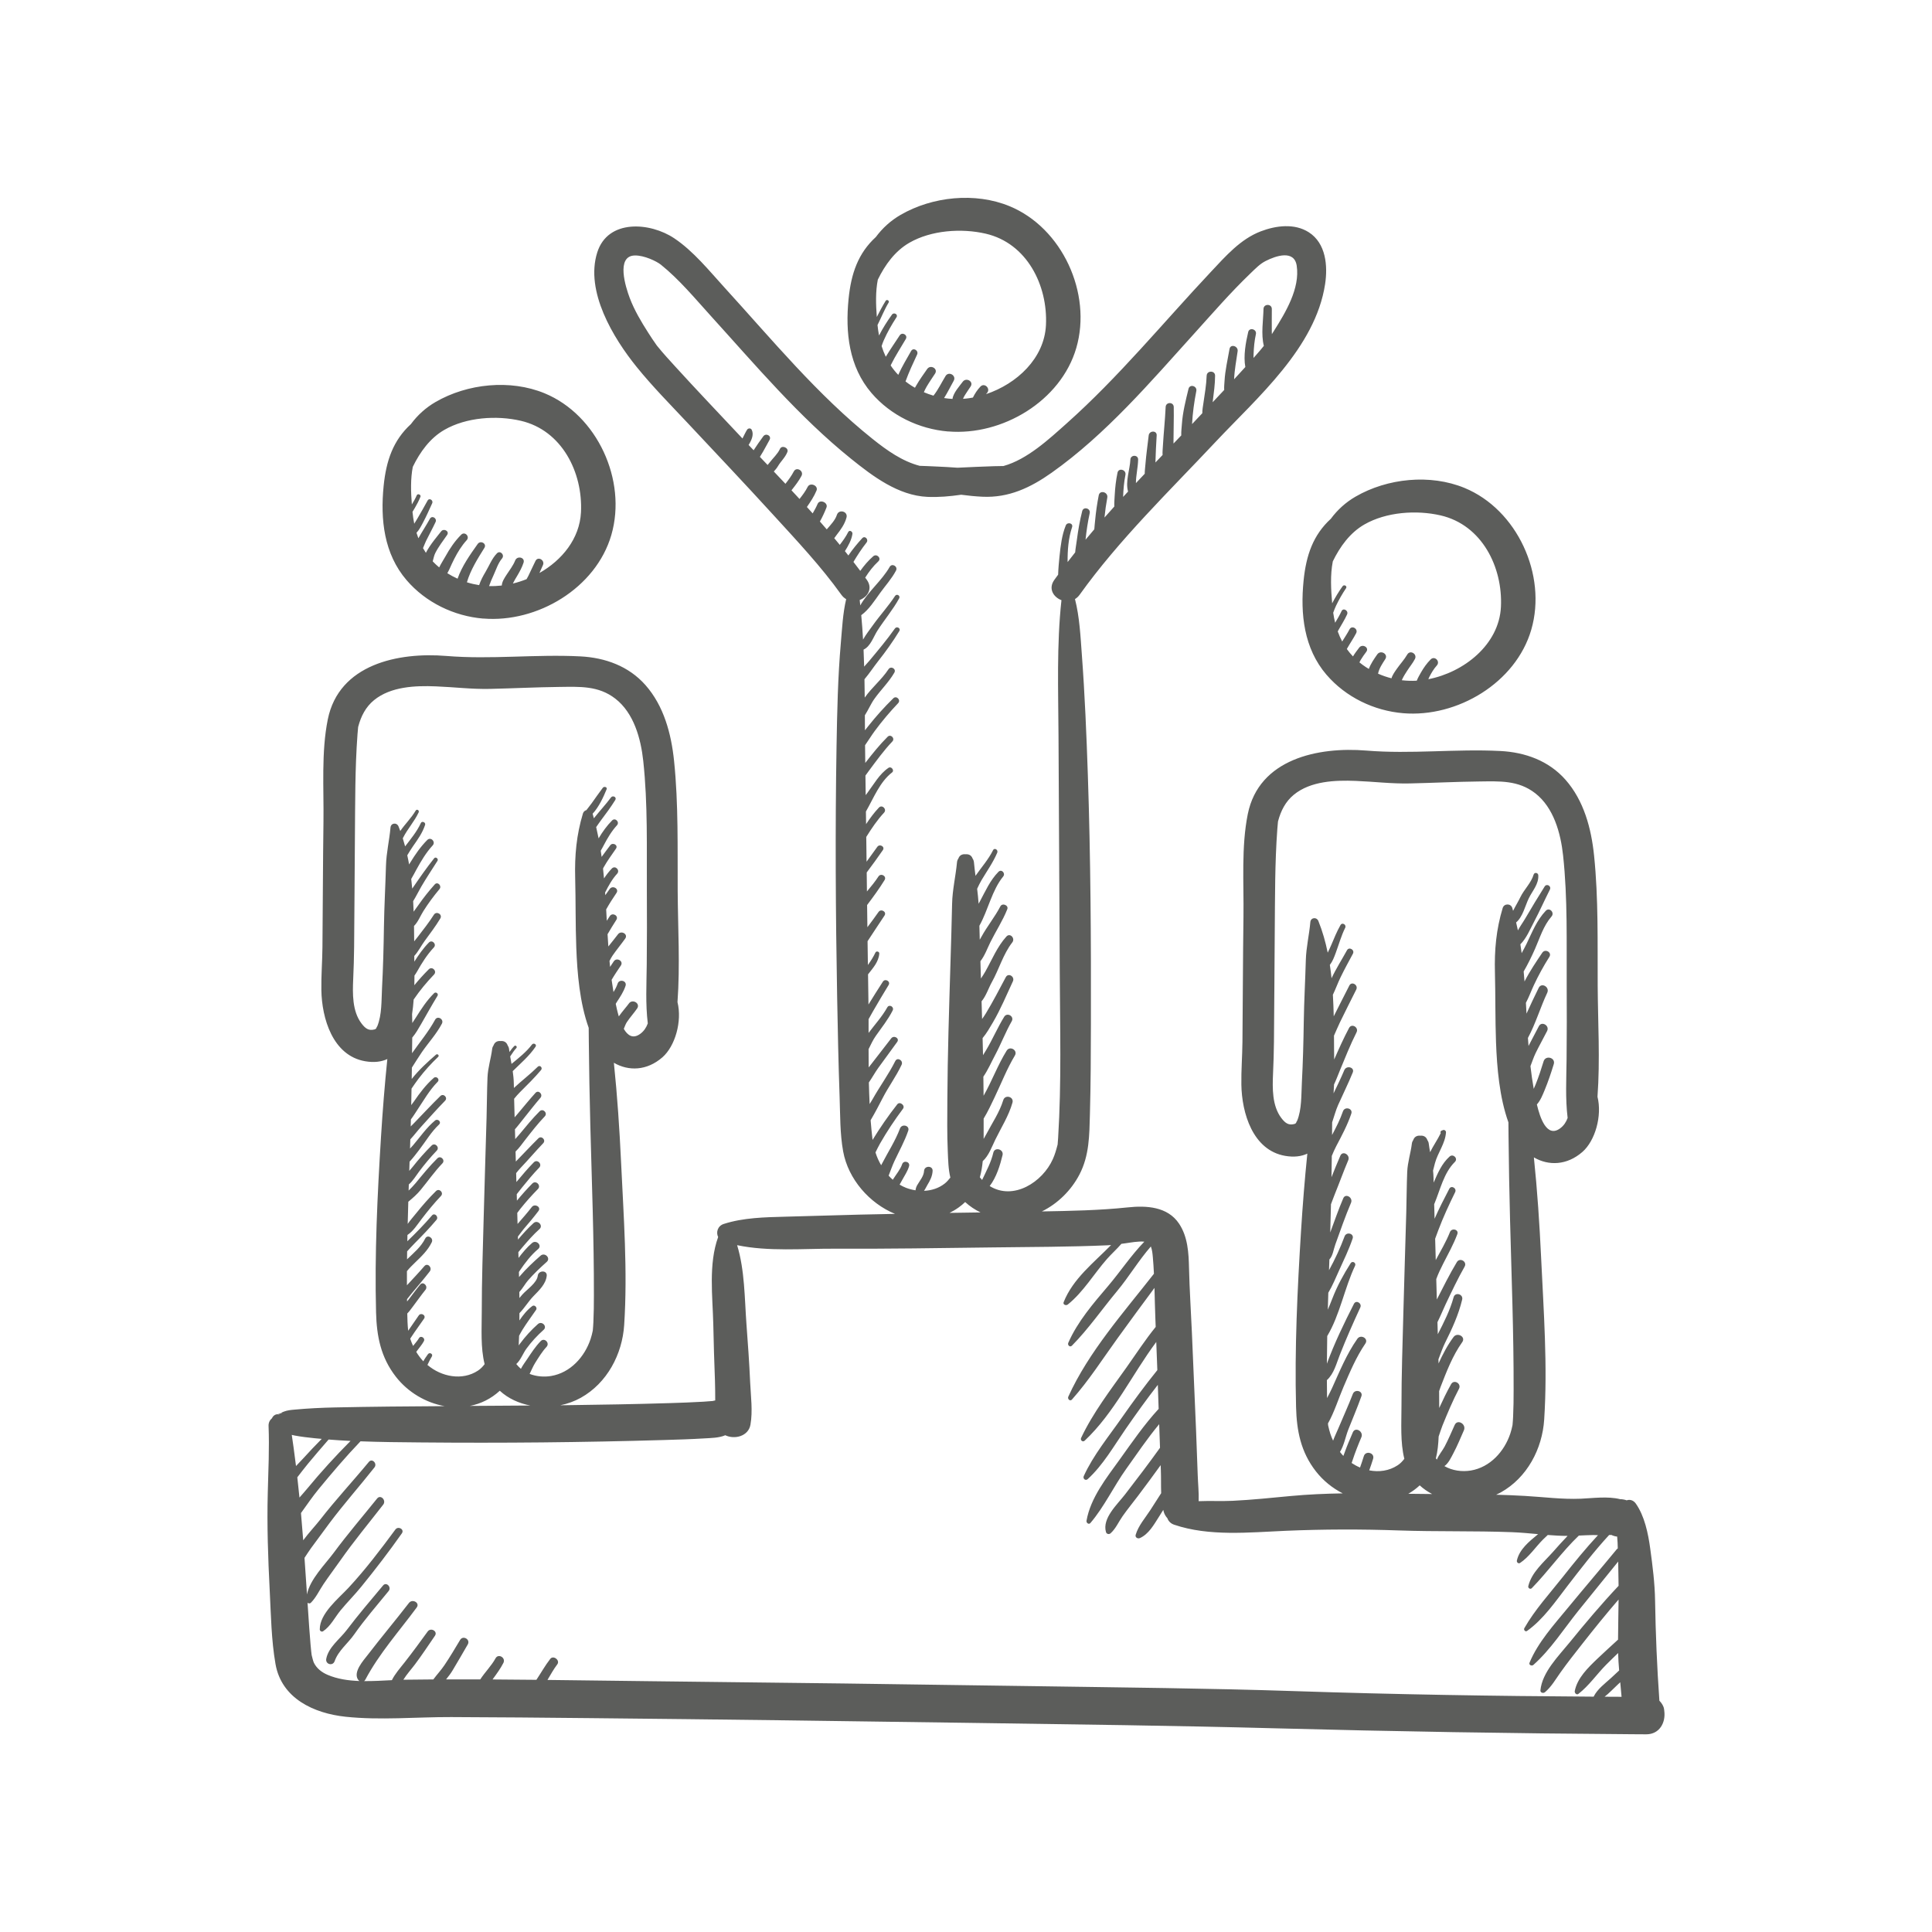 <?xml version="1.0" encoding="UTF-8"?> <svg xmlns="http://www.w3.org/2000/svg" id="Layer_1" viewBox="0 0 680.31 680.31"><defs><style> .cls-1 { fill: #5c5d5b; } </style></defs><path class="cls-1" d="M139.22,538.59c-5.17,7.02-10.57,14.12-16.51,20.52-3.54,3.81-10.14,9.02-10.11,14.65,0,.55.65.98,1.15.66,2.68-1.77,4.17-4.94,6.2-7.4,2.34-2.84,4.94-5.43,7.26-8.29,4.97-6.11,9.77-12.36,14.3-18.8.99-1.41-1.29-2.69-2.29-1.34ZM134.89,558.28c-4.35,5.2-8.73,10.32-12.82,15.72-2.39,3.15-6.41,6.02-7.19,10.11-.37,1.94,2.3,2.69,2.96.82,1.32-3.73,4.65-6.22,6.87-9.39,3.73-5.34,8.04-10.25,12.14-15.3,1.11-1.37-.81-3.34-1.96-1.96ZM467.11,237.61c6.76,7.87,16.7,12.67,26.98,13.53,19.03,1.6,39.68-10.69,45.12-29.43,5.59-19.25-5-42.28-23.52-49.9-12.06-4.97-27.15-3.44-38.39,3.08-3.39,1.96-6.35,4.63-8.67,7.78-6.23,5.7-8.7,12.82-9.6,21.75-1.19,11.81.1,23.91,8.08,33.2ZM469.3,197.71c2.56-5.26,6.09-10.13,11.14-13.03,7.67-4.41,18.32-5.16,26.85-3.19,14.53,3.35,21.91,18.2,21.23,32.2-.65,13.36-13.12,23.08-25.56,25.48.1-.23.18-.46.29-.69.74-1.47,1.59-2.92,2.69-4.14,1.31-1.45-.75-3.54-2.15-2.15-1.36,1.35-2.48,2.95-3.43,4.61-.5.87-1.07,1.86-1.48,2.89-1.77.1-3.53.05-5.26-.16.07-.17.13-.34.22-.51.47-.98,1.07-1.9,1.65-2.81.88-1.38,1.98-2.69,2.74-4.15.92-1.78-1.69-3.33-2.7-1.58-1.03,1.79-2.51,3.36-3.69,5.06-.57.83-1.52,2.09-1.86,3.31-1.61-.41-3.2-.95-4.73-1.63.37-1.86,1.51-3.53,2.54-5.12,1.16-1.79-1.64-3.37-2.83-1.66-1.05,1.51-2.29,3.26-2.95,5.11-.33-.2-.66-.39-.98-.6-.84-.54-1.61-1.12-2.34-1.71.13-.29.28-.57.44-.85.6-1.01,1.29-1.95,1.99-2.89,1.11-1.51-1.39-2.91-2.5-1.46-.75.98-1.55,2.01-2.2,3.11-.79-.83-1.51-1.7-2.16-2.61.03-.06.06-.13.1-.19,1.02-1.82,2.22-3.53,3.18-5.39.79-1.54-1.52-2.9-2.33-1.36-.78,1.48-1.71,2.87-2.59,4.29-.6-1.13-1.12-2.31-1.56-3.53.08-.17.15-.34.25-.5,1.02-1.83,2.18-3.59,3.04-5.51.59-1.32-1.35-2.47-1.96-1.14-.65,1.42-1.46,2.74-2.25,4.07-.28-1.14-.51-2.32-.68-3.52.31-.84.62-1.68.99-2.45,1.03-2.14,2.2-4.21,3.53-6.18.51-.76-.69-1.43-1.21-.71-1.38,1.92-2.59,3.94-3.68,6.03-.41-4.81-.71-9.96.22-14.72ZM586.03,602.35c-.03-.19-.06-.39-.08-.58-.14-.98-.79-2.05-1.64-2.91,0-.03,0-.06,0-.09-.83-11.76-1.32-23.36-1.51-35.17-.1-6.15-.88-12.21-1.71-18.3-.71-5.23-1.97-11.46-5.09-15.87-.8-1.12-2.04-1.54-3.19-1.12-.75-.26-1.54-.4-2.33-.41-4.32-1.09-9.75-.33-13.81-.16-6.62.27-13.06-.6-19.66-.98-3.39-.2-6.78-.33-10.17-.42.56-.26,1.11-.53,1.65-.83,9.24-5.17,14.59-15.3,15.26-25.63,1.24-18.97-.2-38.28-1.09-57.23-.55-11.72-1.33-23.43-2.54-35.1,5.16,3.01,11.62,2.85,17.09-1.92,4.5-3.94,6.99-12.7,5.31-19.43.95-12.93.14-26.35.07-39.09-.08-15.2.29-30.69-1.27-45.83-.99-9.58-3.58-19.37-10.1-26.75-5.91-6.67-14.19-9.64-22.92-10.08-15.76-.8-31.44,1.15-47.19-.15-16.87-1.39-37.8,2.88-41.73,22.36-2.33,11.54-1.36,24.33-1.52,36.03-.2,14.73-.22,29.46-.36,44.18-.05,5.01-.46,10.06-.38,15.05.15,9.96,3.98,23.1,15.39,25.09,3.15.55,5.72.21,7.84-.78-.93,9.07-1.65,18.15-2.22,27.26-1.28,20.58-2.29,41.37-1.75,61.99.22,8.32,1.65,15.78,6.97,22.61,2.56,3.28,5.84,5.93,9.47,7.77-6.1.1-12.2.36-18.3.93-6.82.64-13.63,1.36-20.47,1.69-3.91.19-7.97-.04-11.97.13.11-3.06-.23-6.2-.33-9.18-.17-5.22-.37-10.44-.58-15.66-.48-11.51-.99-23.01-1.47-34.52-.32-7.54-.84-15.09-1.01-22.63-.12-5.38-.42-11.12-3.51-15.73-4.03-6.03-11.48-6.43-18.08-5.73-9.94,1.05-20.1,1.24-30.23,1.42,5.6-2.76,10.3-7.38,13.22-12.97,3.52-6.72,3.5-13.9,3.7-21.26.29-10.61.33-21.22.35-31.84.07-29.2-.09-58.45-1.08-87.64-.48-14.17-1.06-28.31-2.12-42.45-.47-6.33-.79-13.18-2.41-19.47.61-.36,1.18-.87,1.66-1.55,13.9-19.41,31.6-36.49,47.9-53.85,14.69-15.64,35.08-33.08,38.51-55.48.99-6.46.31-14.41-5.74-18.28-5.04-3.23-11.59-2.36-16.9-.33-7.18,2.74-12.41,8.78-17.56,14.26-16.82,17.9-32.44,37.02-50.82,53.39-6.12,5.45-13.83,12.67-22.24,14.99-1.16,0-2.28.04-3.32.06-4.29.11-8.58.36-12.86.54-2.65-.17-5.29-.37-7.89-.45-1.65-.05-3.52-.19-5.43-.22-6.12-1.61-11.4-5.33-16.56-9.45-19.41-15.49-35.45-35.01-52.12-53.28-5.44-5.96-10.94-12.83-17.71-17.37-8.51-5.71-23.42-6.88-27.15,4.98-4.31,13.69,5.64,30.13,13.93,40.36,5.55,6.86,11.82,13.19,17.85,19.62,10.1,10.77,20.25,21.5,30.21,32.41,8.26,9.05,16.81,18.12,23.95,28.1.5.7,1.08,1.21,1.72,1.58-1.19,5.02-1.43,10.36-1.88,15.44-1.05,12.06-1.3,24.21-1.51,36.31-.5,29.43-.32,58.87.21,88.3.21,11.72.46,23.45.87,35.17.23,6.34.1,12.98,1.25,19.25,1.78,9.76,9.25,18.29,18.26,21.99-4.13.08-8.25.16-12.38.26-8.75.22-17.49.5-26.24.73-7.19.19-14.84.34-21.7,2.56-2.13.69-2.78,2.94-1.96,4.6-3.45,9.52-1.94,20.93-1.71,30.75.15,6.65.32,13.29.59,19.93.09,2.23.07,4.54.09,6.84-.29.05-.58.12-.88.22-1.11.08-2.21.18-3.32.25-3.91.24-7.82.36-11.74.49-12.19.38-24.39.58-36.59.74-.67,0-1.34.01-2,.02,2.55-.52,5-1.41,7.21-2.64,9.24-5.17,14.59-15.3,15.26-25.63,1.24-18.97-.2-38.28-1.09-57.23-.55-11.72-1.33-23.43-2.54-35.1,5.16,3.01,11.62,2.85,17.09-1.92,4.5-3.94,6.99-12.7,5.31-19.43.95-12.93.14-26.35.07-39.09-.08-15.2.29-30.69-1.27-45.83-.99-9.58-3.58-19.37-10.1-26.75-5.91-6.67-14.19-9.64-22.92-10.08-15.76-.8-31.44,1.15-47.19-.15-16.87-1.39-37.8,2.88-41.73,22.36-2.33,11.54-1.36,24.33-1.52,36.03-.2,14.73-.22,29.46-.36,44.18-.05,5.01-.46,10.06-.38,15.05.15,9.96,3.98,23.1,15.39,25.09,3.15.55,5.72.21,7.84-.77-.93,9.07-1.65,18.15-2.22,27.26-1.28,20.58-2.29,41.37-1.75,61.99.22,8.32,1.65,15.78,6.97,22.61,4.28,5.5,10.59,9.2,17.18,10.36-12.9.08-25.79.18-38.69.46-4.73.1-9.47.33-14.18.77-1.33.12-2.47.22-3.75.7-2.24.85.37-.05-.86.49-.62.27-1,.33-1.2.34.17.04.45.13.87.41-1.18-.77-2.51-.04-2.99,1.09-.75.63-1.25,1.55-1.2,2.73.31,7.8-.08,15.7-.28,23.5-.31,11.47.1,23.1.69,34.56.44,8.52.56,17.33,2.03,25.75,2.12,12.16,13.53,17.38,24.65,18.57,12.14,1.3,24.96.08,37.21.12,16.3.05,32.6.21,48.89.37,45.27.45,90.55,1.03,135.82,1.7,35.08.52,70.17.94,105.24,1.88,41.99,1.12,83.99,1.81,126,2.09,1.63.01,3.26.03,4.88.03,4.69,0,6.92-4.17,6.33-8.31ZM471.83,511.29c1.44-2.32,1.98-5.43,2.94-7.88,1.54-3.91,3.2-7.77,4.61-11.73.68-1.91-2.31-2.68-3.01-.83-1.57,4.1-3.42,8.08-5.11,12.13-.57,1.38-1.31,2.83-1.84,4.32-.38-.8-.71-1.62-.98-2.46-.3-.9-.51-1.83-.73-2.75-.01-.05-.02-.08-.03-.11-.03-.25-.04-.49-.07-.74,2.24-3.97,3.75-8.86,5.48-12.88,2.26-5.27,4.46-10.52,7.7-15.27,1.2-1.76-1.63-3.37-2.83-1.66-3.79,5.39-6.23,11.45-8.94,17.42-.49,1.07-1.1,2.24-1.73,3.45-.03-2.1-.06-4.2-.06-6.31,2.53-2.33,3.31-5.76,4.58-8.97,2.19-5.57,4.67-11.19,7.18-16.61.69-1.48-1.46-2.8-2.23-1.3-3.44,6.76-6.88,13.85-9.53,21.08.02-3.24.06-6.49.12-9.73,4.46-7.44,6.09-16.94,9.8-24.74.49-1.03-.92-1.9-1.55-.91-2.51,3.95-4.72,7.98-6.41,12.35-.51,1.33-1.07,2.67-1.63,4.01.05-1.99.11-3.97.17-5.96,1.48-2.45,2.67-5.39,3.79-7.84,1.69-3.71,3.45-7.36,4.77-11.23.61-1.8-2.18-2.53-2.83-.78-1.49,4.03-3.38,8.11-5.48,11.91.04-1.26.08-2.51.13-3.77,1.24-1.34,1.41-3.38,2.1-5.31,1.77-4.89,3.48-9.87,5.52-14.65.79-1.85-1.93-3.47-2.73-1.6-1.68,3.9-3.05,7.9-4.53,11.88-.02.05-.04.1-.06.14.1-3.31.19-6.61.26-9.92.49-1.23.91-2.49,1.39-3.65,1.6-3.93,3.03-7.93,4.69-11.84.79-1.87-1.93-3.51-2.77-1.62-1.11,2.51-2.11,5.06-3.13,7.6.04-2.5.08-5,.11-7.5.48-1.17.98-2.33,1.56-3.44,1.98-3.74,3.95-7.43,5.31-11.45.63-1.86-2.3-2.65-2.94-.81-1.01,2.92-2.4,5.64-3.84,8.34.02-1.48.03-2.96.03-4.45.71-2.09,1.28-4.27,2.1-6.11,1.71-3.83,3.58-7.58,5.16-11.46.75-1.85-2.22-2.62-2.98-.82-1.16,2.77-2.49,5.47-3.78,8.18.07-1.06.13-2.11.17-3.15.75-1.58,1.36-3.24,2.02-4.84,1.87-4.55,3.69-9.11,5.9-13.51.88-1.74-1.7-3.28-2.63-1.54-1.93,3.62-3.59,7.35-5.24,11.11-.02-1.2-.04-2.31-.04-3.28-.01-1.69-.02-3.4-.03-5.12.7-1.55,1.35-3.13,2.08-4.65,1.87-3.88,3.84-7.72,5.76-11.58.8-1.61-1.61-3.04-2.43-1.42-1.83,3.62-3.7,7.22-5.5,10.85-.06-2.53-.15-5.06-.3-7.6.97-2,1.73-4.14,2.69-6.12,1.37-2.82,2.87-5.57,4.36-8.32.74-1.37-1.34-2.59-2.09-1.22-1.66,3.04-3.81,6.39-5.43,9.85-.16-1.57-.36-3.13-.6-4.69.94-1.22,1.51-2.7,2.06-4.2,1.1-2.97,1.93-6.02,3.34-8.87.54-1.09-1.04-2.05-1.65-.97-1.27,2.24-2.24,4.6-3.23,6.97-.38.91-.83,1.83-1.27,2.75-.78-3.82-1.84-7.55-3.28-11.13-.61-1.51-2.69-1.3-2.84.38-.4,4.55-1.46,8.81-1.59,13.41-.2,7.2-.61,14.39-.72,21.59-.11,7.16-.29,14.33-.67,21.48-.23,4.39-.02,9.46-1.67,13.48,0,0-.02.01-.03.03-.37.4-.1.87-1.01,1.11-2.02.53-3.21-.4-4.52-2.12-3.29-4.33-3.15-10.55-2.92-15.69.17-3.73.28-7.45.32-11.19.14-12.93.16-25.86.28-38.79.11-12.03.02-24.14.91-36.14.06-.8.12-1.6.21-2.39,0-.08.02-.15.02-.2.01-.05.03-.1.04-.16.96-3.62,2.62-6.91,5.57-9.31,5.91-4.8,14.51-5.13,21.76-4.84,6.42.25,12.63,1.04,19.08.89,8.13-.18,16.25-.6,24.38-.69,7.23-.08,13.77-.48,19.72,4.12,6.54,5.06,8.99,14.07,9.84,21.92,1.64,15.12,1.19,30.65,1.27,45.83.05,8.63.05,17.25-.04,25.88-.07,6.96-.47,13.83.37,20.73-.52,1.43-1.32,2.69-2.63,3.66-4.73,3.5-7.11-3.8-8.2-8.41,1.28-1.42,2.01-3.3,2.75-5.08,1.23-2.98,2.26-6.04,3.2-9.12.7-2.29-2.88-3.27-3.58-.99-.84,2.75-1.74,5.49-2.82,8.17-.2.5-.43,1.01-.66,1.52-.47-2.65-.84-5.31-1.15-7.99.6-1.53,1.11-3.12,1.8-4.55,1.28-2.64,2.73-5.2,4.06-7.81.98-1.92-1.92-3.62-2.9-1.7-1.18,2.33-2.46,4.61-3.64,6.95-.07-.94-.15-1.88-.21-2.82,2.71-5.01,4.44-10.93,6.8-15.9.95-2-1.99-3.77-3-1.75-1.5,3-2.9,6.05-4.3,9.09-.07-1.27-.14-2.53-.21-3.8,1.06-1.99,1.84-4.17,2.79-6.2,1.61-3.45,3.43-6.77,5.47-9.99,1-1.58-1.47-2.99-2.5-1.46-1.96,2.92-4.38,6.45-6.25,10.13-.09-1.18-.19-2.35-.3-3.52,1.48-2.55,2.82-5.3,3.98-7.92,1.75-3.96,2.94-8.11,5.83-11.45,1.19-1.37-.74-3.36-2.02-2.02-3.19,3.37-4.79,7.52-6.77,11.64-.53,1.1-1.14,2.19-1.73,3.3-.14-1.04-.29-2.08-.45-3.12,2.12-2.07,3.48-5.41,4.84-7.97,1.96-3.72,3.66-7.55,5.55-11.3.62-1.23-1.11-2.26-1.85-1.08-2.34,3.72-4.61,7.46-6.82,11.25-.76,1.31-1.8,2.72-2.59,4.2-.19-.94-.41-1.87-.63-2.8,2.34-1.93,3.2-5.89,4.43-8.44,1.3-2.71,3.56-5,3.38-8.17-.05-.93-1.37-1.16-1.65-.22-.85,2.91-3.36,5.22-4.67,7.94-.72,1.5-1.73,3.14-2.56,4.81-.1-.33-.17-.67-.27-1-.5-1.67-2.89-1.67-3.39,0-2.28,7.56-2.94,14.78-2.73,22.7.21,8.17.08,16.37.38,24.54.34,8.96,1.19,19.38,4.37,28.24,0,1.59.02,3.18.04,4.75.1,9.84.27,19.66.53,29.49.52,19.99,1.31,39.99,1.26,59.99,0,3.13-.03,6.26-.18,9.39-.05,1-.11,2-.21,2.99-.21,1-.45,1.99-.77,2.95-2.09,6.31-7.12,11.89-13.89,13.03-3.12.52-6.56.05-9.32-1.55,0,0,0,0,0,0,1.47-1.02,2.37-3.06,3.16-4.53,1.39-2.62,2.51-5.36,3.7-8.07.95-2.18-2.25-4.1-3.24-1.89-1.15,2.56-2.25,5.16-3.56,7.64-.75,1.42-2.1,2.95-2.7,4.56-.12-.15-.25-.29-.37-.44.63-2.46.87-5.04.98-7.69.48-1.35.88-2.73,1.35-3.88,1.79-4.4,3.6-8.73,5.81-12.94.95-1.82-1.75-3.42-2.77-1.62-1.55,2.74-2.89,5.56-4.19,8.39,0-1.98,0-3.96-.03-5.94.16-.51.32-1,.5-1.45,2.12-5.45,4.23-11.01,7.64-15.8,1.34-1.88-1.73-3.6-3.07-1.79-2.14,2.88-3.78,6.04-5.27,9.29-.01-.49-.02-.98-.04-1.46.79-2.06,1.5-4.12,2.32-5.77,2.46-4.93,4.74-9.86,6.03-15.24.47-1.95-2.48-2.78-3.01-.83-1.28,4.64-3.41,8.81-5.57,13.02-.04-1.42-.08-2.84-.12-4.25,1.06-2.1,1.95-4.34,2.85-6.24,2.14-4.49,4.25-8.98,6.71-13.31,1.01-1.77-1.68-3.34-2.73-1.6-2.57,4.28-4.78,8.74-7.05,13.17-.07-2.4-.13-4.79-.2-7.19.68-1.87,1.54-3.66,2.44-5.43,1.75-3.43,3.63-6.78,4.98-10.4.61-1.64-1.97-2.31-2.6-.72-1.36,3.44-3.27,6.61-5,9.86-.07-2.51-.14-5.02-.21-7.53.37-.99.73-1.97,1.09-2.94,1.74-4.62,3.77-9,5.95-13.44.67-1.37-1.35-2.57-2.06-1.2-1.81,3.49-3.61,6.96-5.18,10.55-.05-1.7-.1-3.4-.14-5.1,2.17-5.18,3.35-11.01,7.29-14.91,1.22-1.21-.62-3.02-1.88-1.88-2.76,2.5-4.15,5.83-5.6,9.17-.01-.56-.03-1.12-.04-1.68-.02-.87-.08-1.71-.17-2.55.23-.88.44-1.76.67-2.61,1.02-3.78,3.64-6.91,3.89-10.89.03-.5-.55-.96-1.03-.78-.2.08-.4.16-.6.24-.31.13-.38.58-.23.86-1.11,2.3-2.62,4.42-3.74,6.7-.17-.99-.34-2-.47-3.02-.06-.48-.24-.9-.5-1.28-.42-1.2-1.43-1.63-2.47-1.51-1.04-.12-2.06.3-2.48,1.5-.26.38-.44.81-.5,1.29-.42,3.39-1.5,6.56-1.64,10.01-.19,4.73-.2,9.48-.33,14.22-.33,11.62-.71,23.24-1.01,34.87-.29,11.18-.69,22.36-.68,33.54,0,5.81-.45,12.55,1.01,18.34-.66.86-1.37,1.64-2.33,2.27-3.04,2.01-6.62,2.47-10.03,1.8.48-1.35.96-2.7,1.37-4.08.63-2.1-2.66-3-3.28-.9-.4,1.35-.87,2.66-1.33,3.99-1.04-.44-2.03-.98-2.96-1.6.11-.29.2-.57.28-.81.92-2.81,1.99-5.53,3.15-8.25.87-2.03-2.12-3.81-3-1.75-1.02,2.37-2.05,4.75-2.91,7.19-.1.29-.26.69-.43,1.13-.42-.45-.82-.92-1.2-1.41ZM504.31,526.09c-2.8-.02-5.61-.04-8.41-.09,1.41-.8,2.76-1.79,4.02-2.96,1.32,1.21,2.79,2.23,4.38,3.05ZM314.34,415.39c-.51-.44-.98-.92-1.43-1.41.68-1.73,1.29-3.52,2.08-5.2,1.66-3.53,3.55-6.91,4.82-10.61.64-1.85-2.23-2.59-2.9-.8-1.63,4.35-4.21,8.28-6.34,12.4-.09.18-.19.36-.29.55-.41-.72-.8-1.45-1.14-2.21-.34-.76-.61-1.53-.86-2.31.54-1.1,1.07-2.19,1.61-3.14,2.44-4.26,5.14-8.31,8.08-12.24.87-1.16-1.12-2.71-2.02-1.56-3.16,4.02-6.03,8.18-8.7,12.54-.27-2.3-.5-4.62-.68-6.94,1.5-2.54,2.89-5.17,4.22-7.77,2.06-4.03,4.78-7.65,6.69-11.76.69-1.49-1.48-2.8-2.23-1.3-2.33,4.66-5.46,8.91-8.01,13.46-.32.57-.67,1.13-1.02,1.68-.12-2.53-.21-5.06-.27-7.6,1.16-1.69,2.18-3.55,3.3-5.11,2.2-3.07,4.49-6.09,6.68-9.17.93-1.31-1.19-2.48-2.12-1.24-2.29,3.03-4.67,5.98-6.97,9-.3.4-.63.81-.96,1.22-.02-2.15-.03-4.29-.03-6.44.8-1.6,1.55-3.26,2.57-4.7,2.06-2.93,4.29-5.7,5.91-8.91.63-1.25-1.19-2.34-1.89-1.1-1.83,3.28-4.36,6.01-6.59,9,0-1.62,0-3.23,0-4.84.53-.94,1.04-1.88,1.57-2.8,1.79-3.1,3.61-6.17,5.48-9.22.79-1.29-1.21-2.44-2.02-1.18-1.73,2.66-3.41,5.34-5.07,8.04,0-.58-.01-1.15-.02-1.73-.05-2.96-.09-5.93-.13-8.89,1.73-2.24,3.75-4.39,3.96-7.33.05-.7-1.04-1.01-1.35-.36-.73,1.55-1.66,3-2.66,4.39-.04-2.79-.09-5.58-.12-8.37,1.96-3.03,3.99-6.02,5.97-9.04.88-1.33-1.24-2.54-2.12-1.24-1.19,1.74-2.55,3.52-3.91,5.35-.03-2.6-.07-5.21-.1-7.81,2.15-2.86,4.27-5.73,6.15-8.79.85-1.38-1.28-2.6-2.16-1.26-1.15,1.77-2.57,3.51-4.05,5.27-.03-2.23-.06-4.46-.08-6.69,1.95-2.59,3.85-5.21,5.69-7.88.83-1.21-1.12-2.32-1.96-1.14-1.24,1.76-2.5,3.5-3.78,5.23-.03-2.91-.07-5.81-.11-8.72,1.89-3.01,3.85-5.95,6.26-8.54,1.11-1.2-.67-2.98-1.8-1.8-1.71,1.8-3.16,3.78-4.52,5.83-.02-1.48-.04-2.96-.06-4.44,2.79-4.87,4.89-10.42,9.21-13.76.93-.72-.28-2.28-1.25-1.63-3.22,2.16-5.2,5.85-7.49,8.89-.18.24-.36.48-.55.73-.03-2.3-.06-4.59-.09-6.89.41-.57.82-1.14,1.23-1.69,2.64-3.55,5.2-7.1,8.25-10.32,1.04-1.09-.59-2.73-1.66-1.66-2.82,2.81-5.29,5.88-7.72,9.02-.05.07-.11.13-.16.2,0-.31,0-.61-.01-.92-.03-1.77-.05-3.54-.06-5.32,1.18-1.66,2.25-3.44,3.41-5.01,2.54-3.44,5.29-6.69,8.23-9.79,1.07-1.13-.6-2.81-1.71-1.71-3.13,3.07-6.06,6.32-8.78,9.76-.39.49-.79.99-1.19,1.5-.01-1.76-.02-3.53-.03-5.29,1.2-1.86,2.13-4.07,3.36-5.79,2.25-3.17,5.06-5.83,7.02-9.22.77-1.34-1.22-2.48-2.06-1.2-2.4,3.66-5.88,6.42-8.37,9.99-.02-2.16-.05-4.31-.09-6.47,1.74-2.04,3.27-4.4,4.81-6.35,2.69-3.4,5.2-6.91,7.46-10.61.61-1-.9-1.84-1.55-.91-2.8,3.96-5.92,7.68-9.03,11.4-.56.67-1.17,1.34-1.8,2.03-.06-2-.12-4-.21-5.99,2.47-1.16,3.46-4.46,4.86-6.65,2.48-3.88,5.46-7.35,7.68-11.4.52-.95-.86-1.75-1.45-.85-2.36,3.62-5.3,6.8-7.81,10.32-1.04,1.46-2.44,3.24-3.46,5.04-.16-2.87-.37-5.74-.63-8.59,2.69-1.93,4.75-5.21,6.64-7.82,1.87-2.59,4.09-5.03,5.59-7.87.77-1.46-1.4-2.75-2.23-1.3-2.77,4.85-7.59,8.65-10.35,13.55-.07-.63-.13-1.27-.2-1.9,2.79-1.05,4.71-4.04,2.5-7.12-.18-.26-.37-.51-.56-.76,1.32-2.09,2.79-4.03,4.62-5.72,1.21-1.12-.57-2.86-1.8-1.8-1.75,1.52-3.22,3.27-4.56,5.14-.79-1.06-1.59-2.11-2.4-3.15,1.4-2.37,2.91-4.66,4.61-6.83.83-1.06-.56-2.57-1.52-1.52-1.75,1.91-3.42,3.93-4.88,6.08-.4-.51-.8-1.02-1.21-1.53,1.16-1.84,2.33-3.92,2.64-6.07.12-.83-1.05-1.55-1.5-.63-.77,1.56-1.85,3.05-2.95,4.49-.65-.79-1.3-1.57-1.95-2.35.28-.4.55-.79.84-1.15,1.47-1.88,2.84-3.77,3.47-6.11.6-2.19-2.71-3.09-3.39-.93-.56,1.79-2.11,3.42-3.56,5.09-.8-.93-1.6-1.85-2.41-2.77.89-1.59,1.65-3.25,2.3-4.9.7-1.77-2.34-3.08-3.11-1.31-.5,1.17-1.11,2.27-1.74,3.35-.67-.75-1.35-1.5-2.03-2.25.01-.02.02-.04.03-.05,1.28-1.85,2.48-3.65,3.35-5.73.74-1.77-2.25-3.02-3.11-1.31-.78,1.56-1.81,2.91-2.87,4.26-.94-1.02-1.88-2.03-2.83-3.05.07-.09.13-.18.2-.26,1.21-1.53,2.4-3.08,3.32-4.81.94-1.78-1.76-3.36-2.7-1.58-.82,1.57-1.87,2.98-2.95,4.36-1.36-1.45-2.73-2.89-4.09-4.33.52-.58,1.03-1.16,1.42-1.82,1.02-1.76,2.6-3.12,3.35-5.04.58-1.49-1.94-2.57-2.61-1.1-.78,1.74-2.5,3.3-3.66,4.82-.21.28-.45.56-.69.84-.91-.95-1.81-1.91-2.72-2.86.11-.17.21-.34.32-.51,1.12-1.75,2.03-3.64,3.07-5.44.84-1.45-1.24-2.57-2.19-1.28-1.18,1.59-2.31,3.22-3.39,4.89,0,0,0,.01-.01.02-.59-.62-1.18-1.25-1.77-1.87.08-.14.16-.28.24-.4.87-1.47,1.66-3.34.84-4.96-.33-.66-1.27-.56-1.62,0-.62.98-1.07,2.05-1.62,3.08-.42-.45-.85-.9-1.27-1.35-7.45-7.94-14.97-15.82-22.3-23.87-2.15-2.36-4.33-4.72-6.34-7.21-.11-.14-.2-.25-.26-.32,0-.02-.03-.05-.09-.13-1.03-1.42-1.98-2.9-2.93-4.37-2.49-3.89-4.9-7.95-6.53-12.28-1.39-3.71-4.93-14.75,1.79-14.91,3.31-.08,7.69,2.03,9.21,3.25,6.49,5.22,11.99,11.88,17.57,18.03,15.72,17.32,31.07,35.56,49.35,50.28,7.69,6.19,16.64,12.97,26.9,13.44,3.96.18,7.95-.18,11.91-.75,2.48.33,4.97.58,7.48.7,9.27.44,16.92-3.18,24.36-8.44,19.13-13.54,34.79-31.93,50.41-49.22,6.34-7.02,12.57-14.21,19.39-20.77,2.16-2.08,3.58-3.56,5.56-4.57,3.7-1.89,10.09-4,10.95,1.64,1.22,7.98-3.94,16.51-8,22.94-.27.42-.51.8-.74,1.17-.01-.26-.02-.52-.03-.79-.06-2.69.03-5.39.01-8.08-.01-1.89-2.89-1.89-2.93,0-.08,3.99-.93,8.89.12,12.99-.72.93-1.55,1.9-2.81,3.33-.28.31-.56.62-.84.93,0-.42.01-.85.03-1.26.09-2.4.3-4.77.82-7.12.39-1.76-2.3-2.51-2.71-.75-.85,3.61-1.74,8.42-1.01,12.33-1.31,1.44-2.63,2.88-3.95,4.31.13-3.34.78-6.57,1.24-9.87.26-1.85-2.53-2.7-2.86-.79-.66,3.8-1.54,7.48-1.76,11.34-.06.98-.18,2.06-.11,3.08-1.35,1.44-2.7,2.88-4.06,4.32.01-.15.03-.31.05-.46.37-2.96.78-5.89.8-8.87.02-1.91-2.91-1.91-2.97,0-.11,3.23-.67,6.38-1.13,9.57-.18,1.22-.42,2.45-.4,3.64-.19.2-.38.41-.58.61-1.01,1.07-2.02,2.14-3.03,3.21.21-3.93.74-7.78,1.5-11.65.35-1.78-2.31-2.56-2.75-.76-1,4.11-2.05,8.27-2.34,12.51-.08,1.22-.27,2.58-.21,3.89-.91.95-1.82,1.9-2.73,2.86,0-.21-.01-.42-.01-.62,0-4.08.17-8.17.09-12.25-.04-1.84-2.77-1.83-2.85,0-.21,4.58-.71,9.15-.97,13.73-.06,1.03-.18,2.14-.11,3.17-.84.88-1.68,1.76-2.52,2.64.1-3.18.23-6.36.44-9.53.12-1.83-2.61-1.76-2.81,0-.39,3.38-.88,6.76-1.15,10.15-.09,1.15-.25,2.27-.25,3.35-1.04,1.09-2.07,2.19-3.1,3.29,0-2.75.74-5.57.78-8.29.02-1.77-2.66-1.75-2.73,0-.14,3.39-1.84,7.79-.81,11.26-.58.63-1.17,1.26-1.75,1.89.09-2.61.31-5.2.82-7.77.36-1.81-2.4-2.59-2.79-.77-.55,2.63-.85,5.29-.99,7.97-.06,1.29-.2,2.64-.14,3.96-1.16,1.29-2.32,2.58-3.46,3.88.23-2.35.56-4.68.99-7.01.37-1.96-2.62-2.81-3.01-.83-.57,2.91-1,5.85-1.27,8.81-.09,1.02-.23,2.09-.29,3.16-1.04,1.21-2.07,2.44-3.09,3.67.33-3.14.79-6.26,1.47-9.35.38-1.71-2.2-2.44-2.64-.73-.86,3.39-1.45,6.82-1.9,10.28-.18,1.38-.46,2.83-.58,4.27-.9,1.13-1.78,2.26-2.66,3.4-.05-4.07.28-8.48,1.57-12.28.49-1.43-1.68-1.95-2.22-.61-1.38,3.41-1.8,7.1-2.19,10.74-.22,2.1-.43,4.37-.5,6.59-.45.62-.91,1.23-1.35,1.85-2.21,3.09-.27,6.09,2.52,7.13-1.71,15.62-1.12,31.84-1.04,47.5.14,27.76.32,55.51.44,83.27.09,19.46.64,39.11-.57,58.54-.05.79-.1,1.58-.18,2.37-.47,1.79-.93,3.47-1.69,5.15-3.62,8.1-13.88,14.67-22.23,9.47,2.38-3.09,3.69-7.42,4.52-10.87.51-2.1-2.75-3-3.24-.89-.81,3.48-2.49,6.49-3.95,9.62-.3-.32-.57-.63-.8-.94.52-1.83.83-3.73,1.02-5.69,2.13-1.92,3.21-5.08,4.45-7.61,2.1-4.3,4.71-8.35,6.02-12.99.59-2.09-2.61-2.96-3.24-.89-1.32,4.31-3.9,8.05-5.98,12.01-.29.54-.61,1.1-.93,1.65,0-1.46,0-2.91,0-4.36,0-.93,0-1.85,0-2.78,1.52-2.5,2.81-5.32,3.82-7.42,2.38-4.96,4.34-10.07,7.18-14.81,1.11-1.86-1.76-3.53-2.9-1.7-3.15,5.08-5.17,10.7-8.12,15.87-.02-2.24-.05-4.48-.08-6.72,1.63-2.35,2.81-5.11,4.12-7.56,2.09-3.92,3.67-8.09,5.87-11.96.99-1.73-1.63-3.25-2.66-1.56-2.32,3.78-4.06,7.88-6.33,11.69-.36.6-.74,1.22-1.12,1.83-.04-2.01-.1-4.01-.15-6.02,1.44-1.7,2.58-3.74,3.65-5.55,2.7-4.61,4.77-9.6,7.02-14.44.77-1.66-1.61-3.13-2.5-1.46-2.27,4.27-4.49,8.56-6.99,12.7-.41.68-.87,1.36-1.36,2.03-.06-2.08-.12-4.15-.18-6.23,1.6-1.89,2.52-4.81,3.6-6.72,2.54-4.52,4-9.9,7.21-14.02,1.13-1.44-.78-3.5-2.07-2.07-3.25,3.59-5.07,8.14-7.41,12.31-.44.77-.98,1.61-1.56,2.47-.06-2.03-.12-4.06-.18-6.09,1.54-1.96,2.45-4.56,3.52-6.72,1.94-3.9,4.32-7.52,5.94-11.58.56-1.4-1.74-2.34-2.43-1.02-1.96,3.76-4.67,7.04-6.69,10.75-.18.33-.37.66-.57,1-.05-1.64-.09-3.28-.13-4.92,3.1-5.54,4.41-12.49,8.37-17.33.94-1.14-.58-2.76-1.66-1.66-2.94,3-4.56,6.75-6.52,10.4-.15.28-.31.56-.46.84-.12-1.77-.31-3.52-.52-5.26.49-1.03.96-2.06,1.5-2.97,1.92-3.25,4.1-6.25,5.58-9.75.42-.99-.98-1.88-1.48-.87-1.65,3.29-4.09,6.03-6.18,9.02-.2-1.59-.4-3.18-.55-4.8-.05-.49-.23-.94-.49-1.32-.4-1.16-1.42-1.58-2.48-1.47-1.06-.12-2.09.29-2.49,1.46-.26.39-.45.83-.5,1.33-.46,4.94-1.62,9.65-1.73,14.65-.15,7.12-.37,14.25-.59,21.37-.47,15.82-1,31.64-1.08,47.46-.03,6.12-.12,12.25.15,18.37.13,2.99.18,6.24.91,9.21-.6.72-1.17,1.44-1.93,2.05-2.12,1.69-4.7,2.5-7.34,2.61.5-.73.89-1.59,1.19-2.08.94-1.54,1.74-3.09,1.83-4.93.1-1.93-2.9-1.93-3.01,0-.1,1.89-1.56,3.49-2.45,5.07-.24.42-.5,1.12-.56,1.76-1.14-.18-2.26-.47-3.33-.88-.8-.31-1.55-.69-2.27-1.12.33-.61.68-1.2.97-1.74.83-1.53,1.89-3.07,2.36-4.76.44-1.58-1.94-2.22-2.45-.67-.56,1.72-2.09,3.56-3.3,5.46ZM345.28,426.93c-3.64.06-7.28.11-10.91.16,1.1-.55,2.19-1.19,3.25-1.95.82-.59,1.57-1.22,2.24-1.87,1.6,1.48,3.44,2.7,5.42,3.66ZM251.85,493.2s0,.02,0,.02c-.16.02-.32.03-.48.05.17-.04.33-.06.48-.07ZM150.48,480.72c.05-.11.1-.23.16-.34.43-.93.89-1.83,1.42-2.71.54-.9-.8-1.64-1.38-.81-.51.73-1.14,1.58-1.62,2.49-.93-1.01-1.77-2.12-2.48-3.3.06-.1.12-.19.18-.28.83-1.16,1.81-2.22,2.49-3.49.62-1.15-1.13-2.18-1.75-1.03-.38.7-1.23,1.65-2.04,2.69-.37-.79-.69-1.6-.97-2.43-.02-.05-.03-.1-.04-.14.52-.73.99-1.51,1.5-2.24,1.12-1.61,2.27-3.19,3.38-4.81.79-1.17-1.11-2.27-1.89-1.1-1.03,1.54-2.11,3.05-3.16,4.58-.18.26-.36.53-.55.79-.22-2.01-.28-4.04-.32-6.07.74-.74,1.36-1.65,1.99-2.47,1.48-1.94,2.87-3.96,4.41-5.86,1.05-1.29-.77-3.15-1.85-1.85-1.41,1.7-2.71,3.49-4.05,5.25-.18.23-.37.46-.57.7,0-.27,0-.55-.01-.82.6-.72,1.16-1.47,1.67-2.08,2.13-2.52,4.29-5.07,6.32-7.68,1.02-1.32-.74-3.2-1.88-1.88-1.98,2.3-4.08,4.52-6.15,6.75,0-1.66-.01-3.31,0-4.97.87-1.09,1.88-2.08,2.89-3.05,2.25-2.17,4.47-4.28,5.85-7.12.74-1.53-1.52-2.87-2.29-1.34-1.51,3.01-4.05,5.06-6.41,7.35,0-.94.01-1.87.03-2.81.89-.97,1.77-1.95,2.67-2.86,2.64-2.66,5.24-5.35,7.65-8.22.91-1.09-.64-2.67-1.57-1.57-2.72,3.18-5.67,6.19-8.68,9.09.01-.74.03-1.47.04-2.21,2.1-1.4,3.44-3.61,4.98-5.61,2.15-2.81,4.38-5.55,6.82-8.12,1.09-1.15-.61-2.86-1.74-1.74-2.48,2.44-4.76,5.06-6.94,7.77-1,1.24-2.1,2.47-3.03,3.8.06-2.6.13-5.2.21-7.8,1.56-1.29,3.09-2.63,4.36-4.18,2.58-3.13,4.83-6.39,7.65-9.34,1.11-1.16-.62-2.9-1.77-1.77-2.78,2.74-5.18,5.72-7.66,8.73-.8.97-1.65,1.8-2.47,2.63.02-.72.05-1.44.07-2.16,1.45-1.23,2.55-3.12,3.63-4.55,1.93-2.57,3.99-5.04,6.21-7.37,1.13-1.18-.63-2.95-1.8-1.8-2.39,2.37-4.62,4.91-6.7,7.55-.35.44-.76.9-1.18,1.38.04-1.08.07-2.15.11-3.23,1.23-1.31,2.34-2.81,3.35-4.11,2.33-3.03,4.22-6.34,7.03-8.98.95-.89-.44-2.21-1.41-1.41-3.03,2.51-5.22,5.77-7.76,8.74-.31.37-.68.75-1.05,1.14.04-1.08.06-2.15.1-3.23,1.35-1.46,2.59-3.11,3.86-4.51,2.77-3.07,5.5-6.14,8.39-9.11,1.05-1.08-.58-2.71-1.66-1.66-3.19,3.11-6.2,6.38-9.3,9.57-.36.37-.75.76-1.15,1.15.02-.82.04-1.65.06-2.47.84-1.1,1.57-2.3,2.23-3.29,2.28-3.4,4.29-7,7.19-9.94.89-.9-.44-2.2-1.38-1.38-2.72,2.39-4.92,5.29-6.95,8.27-.29.43-.62.86-.97,1.3.04-1.94.08-3.88.11-5.81.8-1.17,1.59-2.35,2.46-3.48,2.1-2.75,4.41-5.32,6.92-7.7.52-.49-.25-1.23-.77-.77-2.77,2.4-6,5.32-8.55,8.57.02-1.34.04-2.68.06-4.01,1.17-1.8,2.27-3.64,3.52-5.45,2.35-3.4,5.11-6.34,7.05-10.02.83-1.58-1.54-2.97-2.39-1.4-2.32,4.26-5.41,7.9-8.12,11.79,0-.32,0-.63.01-.95.02-1.5.04-3.02.06-4.54,1.21-1.41,2.15-3.08,3.11-4.74,1.92-3.33,3.78-6.7,5.79-9.98.45-.74-.58-1.53-1.2-.92-2.56,2.53-4.49,5.5-6.39,8.53-.42.66-.85,1.32-1.29,1.97-.01-1.05-.04-2.09-.08-3.14.26-1.68.44-3.4.56-5.12.03-.04.05-.08.08-.12,2.1-3.1,4.5-5.97,7.09-8.68,1.17-1.22-.65-3.04-1.85-1.85-1.79,1.78-3.48,3.66-5.08,5.61.03-1.17.04-2.31.04-3.4.32-.46.63-.92.9-1.4,1.71-3.05,3.54-5.95,5.93-8.51,1.08-1.15-.62-2.87-1.74-1.74-2.04,2.07-3.61,4.37-5.14,6.74-.01-.71-.02-1.38-.02-2,1.44-1.56,2.48-3.68,3.68-5.31,1.89-2.59,3.83-5.13,5.49-7.89.87-1.45-1.36-2.74-2.26-1.32-1.72,2.72-3.72,5.23-5.67,7.78-.4.52-.83,1.05-1.27,1.6-.01-1.8-.03-3.61-.06-5.42,1.43-1.41,2.25-3.58,3.3-5.24,1.71-2.71,3.61-5.28,5.66-7.73.96-1.14-.64-2.8-1.66-1.66-2.04,2.29-3.96,4.69-5.71,7.21-.51.73-1.13,1.54-1.72,2.39-.05-1.23-.1-2.47-.17-3.7,1.03-1.66,1.93-3.52,2.84-5.09,1.81-3.1,3.81-6.09,5.73-9.12.44-.7-.63-1.57-1.17-.9-2.66,3.34-5.04,6.77-7.45,10.29-.09.13-.18.26-.28.39-.1-1.13-.22-2.26-.35-3.39.65-1.07,1.22-2.21,1.82-3.3,1.66-3.02,3.4-5.97,5.74-8.52,1.17-1.27-.68-3.14-1.91-1.91-2.37,2.38-4.26,5.13-6.01,7.99-.13.21-.26.42-.39.63-.19-1.08-.4-2.16-.64-3.23.63-1.04,1.26-2.1,1.98-3.13,1.69-2.43,3.38-4.74,4.3-7.59.28-.87-1.11-1.49-1.5-.63-1.4,3.06-3.55,5.58-5.54,8.22-.25-.95-.53-1.9-.82-2.83.04-.09.08-.17.12-.25,1.57-3.11,3.98-5.69,5.47-8.91.32-.7-.64-1.3-1.05-.61-1.54,2.61-3.73,4.72-5.43,7.18-.2-.53-.38-1.07-.6-1.59-.61-1.51-2.69-1.3-2.84.38-.4,4.55-1.46,8.81-1.59,13.41-.2,7.2-.61,14.39-.72,21.59-.11,7.16-.29,14.33-.67,21.48-.23,4.39-.02,9.46-1.67,13.48,0,0-.02.01-.03.03-.37.4-.1.87-1.01,1.11-2.02.53-3.21-.4-4.52-2.12-3.29-4.33-3.15-10.55-2.92-15.69.17-3.73.28-7.45.32-11.18.14-12.93.16-25.86.28-38.79.11-12.03.02-24.14.91-36.14.06-.8.12-1.6.21-2.39,0-.08.02-.15.02-.2.01-.05.03-.1.04-.16.96-3.62,2.62-6.91,5.57-9.31,5.91-4.8,14.51-5.13,21.76-4.84,6.42.25,12.63,1.04,19.08.89,8.13-.18,16.25-.6,24.38-.69,7.23-.08,13.77-.48,19.72,4.12,6.54,5.06,8.99,14.07,9.84,21.92,1.64,15.12,1.19,30.65,1.27,45.83.05,8.63.05,17.25-.04,25.88-.07,6.96-.47,13.83.37,20.73-.52,1.43-1.32,2.69-2.63,3.66-2.59,1.91-4.47.6-5.82-1.74.36-.85.66-1.74,1.07-2.35,1.11-1.68,2.48-3.17,3.63-4.83,1.24-1.81-1.7-3.51-2.93-1.72-.64.92-2.21,2.65-3.53,4.52-.51-1.71-.85-3.35-1.08-4.43.13-.23.26-.46.4-.67,1.19-1.82,2.39-3.59,3.06-5.68.57-1.78-2.21-2.53-2.79-.77-.35,1.06-.87,2.03-1.46,2.97-.24-1.43-.46-2.87-.66-4.3,1.01-1.73,2.14-3.39,3.26-5.05,1.04-1.55-1.47-3-2.5-1.46-.43.65-.87,1.3-1.3,1.95-.07-.69-.13-1.39-.2-2.09.34-.67.68-1.32,1.05-1.86,1.42-2.06,3.03-3.98,4.48-6.02,1.12-1.57-1.44-3-2.56-1.5-1.09,1.46-2.26,2.85-3.38,4.28-.1-1.44-.2-2.87-.28-4.31.99-1.7,2.01-3.39,3.09-5.05.94-1.44-1.35-2.75-2.29-1.34-.36.55-.71,1.1-1.07,1.65-.07-1.33-.15-2.66-.22-3.99,1.11-1.99,2.34-3.91,3.63-5.8,1.02-1.49-1.36-2.82-2.39-1.4-.52.72-1.04,1.44-1.54,2.18-.02-.31-.05-.62-.07-.94,1.19-2.36,2.43-4.65,4.23-6.61,1.14-1.24-.67-3.06-1.85-1.85-1.05,1.08-1.95,2.26-2.77,3.5-.1-1.16-.22-2.32-.34-3.47.07-.15.14-.31.22-.45,1.29-2.28,2.84-4.4,4.33-6.56.87-1.26-1.14-2.36-2.02-1.18-1.01,1.35-2.05,2.7-3.03,4.08-.1-.73-.2-1.45-.31-2.18.39-.65.74-1.32,1.1-2,1.31-2.48,2.71-4.87,4.61-6.95,1.05-1.14-.61-2.82-1.71-1.71-1.85,1.86-3.35,3.98-4.7,6.23-.02.03-.04.06-.05.09-.26-1.33-.55-2.65-.86-3.97.61-.86,1.19-1.74,1.79-2.53,1.73-2.28,3.42-4.59,4.94-7.02.61-.98-.86-1.77-1.52-.89-1.84,2.48-3.95,4.73-5.87,7.15-.05.06-.1.13-.15.19-.15-.54-.28-1.08-.44-1.61,2.25-2.42,3.84-5.96,4.92-8.59.34-.82-.87-1.14-1.32-.56-1.38,1.8-2.64,3.68-3.97,5.51-.58.79-1.23,1.57-1.82,2.37-.54.14-1.02.53-1.22,1.18-2.28,7.56-2.94,14.78-2.73,22.7.21,8.17.08,16.37.39,24.54.34,8.96,1.19,19.38,4.37,28.24,0,1.59.02,3.18.04,4.75.1,9.84.27,19.66.53,29.49.52,19.99,1.31,39.99,1.26,59.99,0,3.13-.03,6.26-.18,9.39-.05,1-.11,2-.21,2.99-.21.99-.45,1.99-.77,2.95-2.09,6.31-7.12,11.89-13.89,13.03-2.49.42-5.19.19-7.58-.73.64-1.28,1.2-2.67,1.91-3.81,1.22-1.94,2.47-4.02,4.04-5.71,1.26-1.36-.73-3.38-2.04-2.04-1.85,1.88-3.36,4.22-4.81,6.4-.56.85-1.52,2.09-2.17,3.38-.59-.51-1.12-1.08-1.63-1.7,1.5-1.32,2.42-3.83,3.53-5.35,1.78-2.46,3.85-4.68,6.11-6.71,1.37-1.23-.65-3.23-2.02-2.02-2.35,2.09-4.45,4.39-6.32,6.92-.14.19-.29.39-.45.6.07-1.12.11-2.25.14-3.4.39-.72.77-1.43,1.15-2.05,1.51-2.44,3.22-4.71,4.84-7.07.53-.78-.55-1.92-1.34-1.34-1.82,1.36-3.26,3.19-4.55,5.08,0-.86.01-1.71.02-2.57,1.8-1.82,3.13-4.12,4.93-5.98,1.96-2.03,4.36-4.23,4.68-7.18.22-2.03-2.94-2-3.16,0-.28,2.48-3.84,4.84-5.4,6.58-.34.39-.7.81-1.06,1.25,0-.7-.02-1.41-.03-2.11,1.17-1.27,2.13-3.03,3.05-4.08,2.04-2.34,4.29-4.48,6.61-6.54,1.49-1.33-.69-3.48-2.18-2.18-2.55,2.23-5.02,4.56-7.23,7.13-.11.13-.23.27-.35.4-.01-.6-.03-1.19-.04-1.79.11-.18.2-.34.29-.46,1.85-2.74,3.95-5.5,6.49-7.63,1.48-1.25-.65-3.36-2.13-2.13-1.84,1.54-3.33,3.39-4.79,5.27-.02-.68-.04-1.36-.06-2.04.47-.55.93-1.12,1.39-1.67,1.92-2.26,3.85-4.48,6.06-6.46,1.42-1.28-.68-3.38-2.1-2.1-1.99,1.79-3.75,3.78-5.48,5.81,0-.35-.02-.7-.03-1.05.73-.93,1.39-1.92,2.03-2.66,1.79-2.08,3.56-4.17,5.21-6.36,1.06-1.41-1.31-2.75-2.36-1.38-1.58,2.06-3.3,4-5,5.95-.03-1.3-.07-2.59-.11-3.89.36-.49.72-.97,1.09-1.44,1.94-2.43,4-4.74,6.18-6.96,1.25-1.27-.7-3.23-1.96-1.96-1.91,1.93-3.7,3.95-5.43,6.04-.02-.76-.04-1.51-.06-2.27.66-.8,1.28-1.64,1.89-2.4,1.94-2.38,3.88-4.75,6.02-6.96,1.19-1.23-.67-3.09-1.88-1.88-2.16,2.18-4.12,4.53-6.09,6.88-.02.02-.04.04-.06.07-.03-1.04-.06-2.09-.09-3.13.51-.64,1.02-1.26,1.55-1.82,2.72-2.85,5.25-5.86,7.98-8.71,1.08-1.13-.6-2.81-1.71-1.71-2.7,2.66-5.27,5.46-7.93,8.16-.03-1.17-.06-2.35-.1-3.52,1.32-1.25,2.39-2.84,3.5-4.25,2.18-2.79,4.34-5.57,6.79-8.13,1.13-1.18-.63-2.95-1.8-1.8-2.5,2.5-4.73,5.22-6.98,7.94-.51.62-1.07,1.23-1.63,1.86-.03-.94-.05-1.88-.08-2.82,0-.21-.01-.43-.02-.64.94-1.03,1.78-2.17,2.64-3.24,2.1-2.62,4.15-5.29,6.34-7.84,1.02-1.19-.67-2.93-1.74-1.74-2.25,2.49-4.35,5.1-6.52,7.66-.27.32-.55.63-.83.95-.06-2.18-.12-4.36-.17-6.54.67-.82,1.35-1.62,2.08-2.34,2.53-2.52,5.09-5.03,7.4-7.77.67-.8-.4-1.92-1.16-1.16-2.66,2.64-5.65,4.89-8.38,7.45,0,0-.02.02-.02.02-.01-.56-.03-1.12-.04-1.68-.03-1.45-.18-2.86-.38-4.24,2.8-2.77,5.83-5.32,8.05-8.61.54-.81-.72-1.49-1.28-.75-1.97,2.62-4.65,4.7-7.19,6.81-.16-.87-.32-1.75-.47-2.63.09-.13.18-.27.27-.4.59-.89,1.15-1.76,1.89-2.54.45-.48-.26-1.18-.72-.72-.64.64-1.17,1.35-1.69,2.09-.05-.35-.11-.71-.15-1.06-.06-.48-.24-.9-.5-1.28-.42-1.2-1.43-1.63-2.47-1.51-1.04-.12-2.06.3-2.48,1.5-.26.38-.44.81-.5,1.29-.42,3.39-1.5,6.56-1.64,10.01-.19,4.73-.2,9.48-.33,14.22-.33,11.62-.71,23.24-1.01,34.87-.29,11.17-.69,22.36-.68,33.54,0,5.81-.46,12.55,1.01,18.34-.66.86-1.37,1.64-2.33,2.27-5.55,3.67-12.91,2.17-17.74-1.94ZM186.79,494.92c-7.1.06-14.21.1-21.31.14,3.79-.75,7.41-2.48,10.51-5.34,2.96,2.73,6.75,4.45,10.8,5.21ZM103.34,509.43c-.2-1.39-.39-2.78-.6-4.17.32.08.66.16,1.02.23,2.33.44,4.66.7,7.02.95.84.09,1.67.16,2.51.23-2.23,2.26-4.43,4.56-6.56,6.92-.78.86-1.63,1.74-2.5,2.64-.28-2.27-.57-4.54-.89-6.81ZM104.69,520.2c1.3-1.65,2.54-3.34,3.8-4.84,2.38-2.85,4.77-5.68,7.22-8.46,2.57.21,5.15.36,7.72.49-5.31,5.34-10.42,10.93-15.2,16.73-.82,1-1.79,2.07-2.78,3.21-.24-2.38-.49-4.76-.76-7.13ZM561.2,597.44c-35.08-.21-70.2-.78-105.25-1.95-30.38-1.01-60.79-1.28-91.18-1.74-45.15-.68-90.31-1.27-135.46-1.75-12.17-.13-24.35-.31-36.53-.45,1.12-1.89,2.19-3.82,3.46-5.49,1.08-1.42-1.38-3.33-2.48-1.92-1.82,2.34-3.24,4.91-4.88,7.37-5.14-.05-10.29-.1-15.43-.13.06-.09.12-.19.19-.28,1.31-1.79,2.61-3.56,3.62-5.54.93-1.83-1.78-3.44-2.77-1.62-1.37,2.54-3.71,4.86-5.38,7.42-4.01-.01-8.02-.01-12.03,0,.84-1.06,1.67-2.11,2.36-3.29,1.76-3.01,3.57-5.99,5.28-9.03.99-1.76-1.67-3.31-2.7-1.58-1.78,2.98-3.58,6.01-5.52,8.89-1.2,1.78-2.65,3.31-3.91,5.02-3.36.02-6.71.05-10.07.1-.16,0-.33,0-.49.01,1.21-1.95,2.86-3.76,4.14-5.47,2.44-3.26,4.68-6.65,6.98-10.01,1.09-1.59-1.46-3.02-2.56-1.5-2.67,3.69-5.34,7.33-8.15,10.91-1.56,1.99-3.32,3.95-4.45,6.22-3.19.16-6.51.36-9.8.33.17-.12.33-.27.44-.48,4.86-9.2,11.93-17.07,18.1-25.44,1.22-1.65-1.51-3.17-2.73-1.6-4.76,6.16-9.77,12.12-14.51,18.29-1.54,2-5.26,6.05-3.39,8.75.13.18.3.33.48.45-3.96-.14-7.81-.7-11.27-2.19-2.06-.89-3.84-2.27-4.82-4.31-.25-.52-.65-2.27-.75-2.63-.05-.45-.15-1.26-.17-1.41-.07-.73-.14-1.46-.21-2.19-.18-2.03-.33-4.07-.48-6.11-.2-2.91-.4-5.82-.59-8.73.32.3.81.38,1.19,0,1.85-1.87,2.94-4.32,4.4-6.49,1.93-2.88,4.04-5.65,6.03-8.49,4.72-6.73,9.99-13.06,15.03-19.56,1.18-1.52-.92-3.69-2.15-2.15-5.13,6.38-10.48,12.61-15.35,19.2-2.87,3.88-8.36,9.31-9.34,14.57-.29-4.29-.58-8.58-.88-12.87.76-1.12,1.47-2.29,2.27-3.38,2.15-2.95,4.32-5.9,6.51-8.83,5.04-6.73,10.64-13.03,15.85-19.63,1.09-1.38-.81-3.35-1.96-1.96-5.63,6.82-11.68,13.3-17.1,20.29-1.6,2.06-4.01,4.6-6.02,7.32-.25-3.2-.51-6.39-.79-9.59,2.06-2.87,4.07-5.81,6.29-8.51,4.72-5.73,9.53-11.39,14.67-16.75,7.05.27,14.1.33,21.15.39,28.59.27,57.22-.01,85.81-.85,4.72-.14,9.44-.28,14.14-.57,2.36-.15,5.1-.14,7.35-1.11,3.27,1.58,8.14.37,8.86-3.69.86-4.81.12-10.09-.1-14.94-.3-6.83-.79-13.64-1.3-20.45-.67-9.06-.58-18.98-3.29-27.85,10.99,2.31,23.34,1.19,34.24,1.24,18.59.09,37.18-.22,55.77-.45,13.47-.17,26.98-.16,40.44-.75.42-.02.83-.05,1.24-.09-6.15,6.27-13.44,11.87-16.71,20.12-.35.89.85,1.3,1.44.84,5.45-4.35,9.23-10.84,13.82-16.05,1.6-1.81,3.47-3.48,5.07-5.33.48-.07.97-.13,1.46-.2,1.52-.2,4.47-.79,6.62-.56-4.66,4.81-8.42,10.5-12.74,15.59-5.22,6.14-10.8,12.58-14.04,20.03-.35.8.58,1.71,1.29.99,5.81-5.88,10.6-12.85,15.89-19.2,4.2-5.04,7.58-10.79,11.9-15.72.46,1.21.59,2.56.7,3.84.17,1.91.29,3.84.38,5.77-10.64,13.61-23.04,27.54-30.16,43.3-.35.78.62,1.75,1.29.99,5.92-6.65,10.82-14.33,16.03-21.54,4.3-5.96,8.66-11.87,13.03-17.77.11,3.65.17,7.31.32,10.93.04.94.07,1.88.11,2.81-3.68,4.52-6.86,9.44-10.25,14.22-5.64,7.95-11.84,16.01-16.01,24.86-.38.8.57,1.62,1.26.97,10.43-9.81,16.66-23.29,25.2-34.75.13,3.31.26,6.61.38,9.91-4.39,5.43-8.52,11.05-12.52,16.77-4.6,6.59-10.06,13.21-13.39,20.55-.4.89.61,1.77,1.38,1.07,5.41-4.93,9.21-11.64,13.34-17.61,3.67-5.29,7.4-10.52,11.36-15.59.1,2.82.19,5.64.29,8.46-5.09,5.53-9.33,11.71-13.71,17.82-4.69,6.53-10.26,13.46-11.69,21.57-.13.72.79,1.48,1.37.8,4.89-5.74,8.2-12.88,12.59-19.03,3.8-5.33,7.45-10.75,11.63-15.77.09,2.77.19,5.54.29,8.31-3.99,5.56-8.12,11-12.3,16.41-2.71,3.52-8.13,8.39-6.73,13.26.21.73,1.09.92,1.63.43,1.84-1.64,2.82-4.04,4.24-6.04,1.72-2.44,3.62-4.76,5.42-7.14,2.69-3.58,5.36-7.17,7.97-10.81.03.64.05,1.29.07,1.93.1,2.51.01,5.25.11,7.94-1.28,1.96-2.52,3.94-3.79,5.91-1.81,2.8-4.24,5.51-5.19,8.75-.27.92.73,1.49,1.49,1.15,3.11-1.41,4.91-4.69,6.68-7.46.52-.82,1.04-1.64,1.55-2.47.06.23.1.46.16.68.26.88.71,1.62,1.27,2.24.36,1,1.15,1.88,2.36,2.29,12.36,4.21,26.44,2.71,39.23,2.16,13.34-.57,26.55-.6,39.89-.13,13.27.47,26.56.11,39.83.61,3.08.12,6.16.41,9.24.69-3.22,2.66-6.56,5.32-7.47,9.29-.14.61.54,1.25,1.12.86,3.13-2.07,5.42-5.57,8.05-8.22.52-.53,1.12-1.07,1.71-1.63,2.33.19,4.66.32,6.98.32-1.8,1.86-3.52,3.8-5.25,5.75-3.21,3.6-7.41,7.05-8.59,11.93-.17.7.71,1.27,1.24.72,5.66-5.79,10.62-12.84,16.56-18.51,1.69-.08,3.39-.17,5.08-.19.53,0,1.09.02,1.66.04-4.29,4.63-8.29,9.52-12.2,14.48-4.63,5.88-10.05,11.77-13.74,18.29-.32.57.36,1.39.96.96,5.76-4.1,10-10.36,14.27-15.9,4.72-6.11,9.39-12.21,14.63-17.88.27,0,.54,0,.81,0-.1-.06-.19-.11-.28-.16.75.41,1.53.64,2.3.72.07.72.12,1.43.15,2.11.03.69.05,1.37.07,2.06-.14.08-.28.19-.41.35-5.68,6.9-11.5,13.69-17.19,20.6-4.86,5.9-10.55,12.16-13.48,19.3-.33.8.8,1.25,1.34.78,6.07-5.37,10.75-12.71,15.8-19.01,4.67-5.82,9.41-11.58,14.08-17.4.07,2.85.12,5.69.14,8.54-6.03,6.4-11.7,13.12-17.24,19.94-3.88,4.78-9.68,10.49-10.28,16.86-.08.89,1.04,1.13,1.6.66,2.26-1.9,3.7-4.47,5.4-6.86,2.48-3.49,5.13-6.85,7.78-10.21,4.14-5.27,8.35-10.49,12.74-15.56-.04,4.7-.17,9.41-.19,14.12-2.42,2.24-4.89,4.43-7.27,6.72-3.26,3.13-7.09,6.79-7.97,11.39-.12.65.62,1.51,1.29.99,3.71-2.86,6.48-6.95,9.78-10.28,1.38-1.39,2.79-2.75,4.2-4.1.04,2.05.19,4.09.36,6.14-.95.9-1.91,1.79-2.87,2.67-2.15,1.96-4.76,3.85-6.09,6.5ZM565.03,597.46c1.63-1.27,3.09-2.85,4.56-4.21.31-.29.62-.59.94-.88.17,1.71.33,3.41.47,5.12-1.99,0-3.98-.02-5.97-.03ZM97.89,497.86c-.2-.04-.21,0,0,0h0ZM170.15,217.8c19.03,1.59,39.68-10.69,45.12-29.42,5.59-19.25-5-42.28-23.52-49.9-12.06-4.97-27.15-3.44-38.39,3.08-3.39,1.96-6.35,4.63-8.67,7.78-6.23,5.7-8.7,12.82-9.6,21.75-1.19,11.81.1,23.91,8.08,33.2,6.76,7.87,16.7,12.67,26.98,13.53ZM145.36,164.38c2.56-5.26,6.09-10.13,11.14-13.03,7.67-4.41,18.32-5.16,26.85-3.19,14.53,3.35,21.91,18.2,21.23,32.2-.46,9.33-6.68,16.89-14.63,21.41.4-.92.8-1.84,1.22-2.75.82-1.73-1.71-3.26-2.6-1.52-.89,1.75-1.66,3.55-2.53,5.3-.19.38-.41.76-.62,1.14-1.58.63-3.2,1.15-4.82,1.54.05-.09.09-.19.14-.28.39-.81.87-1.58,1.33-2.35.89-1.51,1.73-3.02,2.28-4.69.63-1.9-2.23-2.59-2.94-.81-.71,1.8-1.93,3.33-2.97,4.94-.76,1.17-1.66,2.48-1.75,3.89-1.49.17-2.99.24-4.47.19.43-1.28.97-2.53,1.53-3.73.94-2.02,1.58-4.26,3.03-5.99,1.03-1.23-.64-2.99-1.8-1.8-1.83,1.9-2.7,4.33-4.03,6.56-.81,1.35-1.69,2.97-2.24,4.63-1.46-.23-2.89-.55-4.3-1,1.27-4.34,3.77-8.3,6.15-12.11.95-1.52-1.36-2.79-2.36-1.38-2.71,3.83-5.53,7.79-7.08,12.22-1.23-.55-2.43-1.2-3.6-1.92.24-.51.55-1.01.71-1.39.54-1.23,1.11-2.46,1.72-3.66,1.21-2.37,2.59-4.62,4.39-6.6,1.18-1.3-.68-3.18-1.93-1.93-2.28,2.27-4.06,4.93-5.61,7.74-.6,1.09-1.49,2.42-2.15,3.79-.82-.68-1.58-1.39-2.28-2.13.28-1.04.5-2.13.9-2.92,1.15-2.27,2.73-4.3,4.17-6.38.91-1.33-1.19-2.47-2.12-1.24-1.02,1.34-3.81,4.51-5.36,7.53-.36-.54-.69-1.09-1.01-1.65.38-.87.71-1.78,1.08-2.55,1.09-2.22,2.29-4.38,3.34-6.63.62-1.32-1.26-2.48-1.99-1.16-1.26,2.28-2.69,4.45-3.97,6.71-.03.05-.06.11-.09.16-.24-.63-.46-1.27-.66-1.93.97-1.03,1.65-2.38,2.29-3.59,1.18-2.21,2.19-4.52,3.23-6.8.49-1.08-1.03-2.02-1.62-.95-1.2,2.2-2.43,4.37-3.7,6.52-.32.54-.67,1.08-1,1.62-.27-1.35-.47-2.74-.61-4.17.29-.46.57-.94.84-1.4.75-1.26,1.41-2.55,1.96-3.91.29-.73-.97-1.27-1.29-.54-.49,1.13-1.09,2.2-1.74,3.25-.34-4.39-.5-8.99.34-13.28ZM333.88,151.92c19.03,1.6,39.68-10.69,45.12-29.42,5.59-19.25-5-42.28-23.52-49.9-12.06-4.97-27.15-3.44-38.39,3.08-3.39,1.96-6.35,4.63-8.68,7.78-6.23,5.7-8.7,12.82-9.6,21.75-1.19,11.81.1,23.91,8.08,33.2,6.76,7.87,16.7,12.67,26.98,13.53ZM309.09,98.5c2.56-5.26,6.09-10.13,11.14-13.03,7.67-4.41,18.32-5.16,26.85-3.19,14.53,3.35,21.91,18.2,21.23,32.2-.58,11.76-10.3,20.7-21.1,24.31.1-.13.2-.26.32-.38,1.43-1.52-.84-3.8-2.29-2.29-1.09,1.13-1.96,2.47-2.65,3.87-.44.08-.88.16-1.31.22-.72.11-1.45.18-2.17.23.16-.47.43-.92.68-1.34.62-1.04,1.35-2,2-3.02,1.15-1.78-1.6-3.3-2.8-1.64-.98,1.36-3.34,3.88-3.59,6.03-.99-.05-1.98-.15-2.96-.31,1.24-1.96,2.24-4.05,3.38-6.07,1.05-1.86-1.75-3.5-2.87-1.68-1.41,2.31-2.57,4.78-4.25,6.91-1.15-.34-2.28-.74-3.38-1.21.26-.61.54-1.22.92-1.87.94-1.61,2-3.13,3.02-4.69,1.14-1.74-1.6-3.29-2.77-1.62-1.32,1.91-2.7,3.78-3.85,5.8-.14.25-.3.52-.46.81-.46-.27-.92-.54-1.37-.83-.69-.45-1.33-.92-1.95-1.4,1.16-3.21,2.6-6.3,4.07-9.45.66-1.41-1.33-2.65-2.12-1.24-1.57,2.79-3.2,5.47-4.51,8.38-1-1.04-1.89-2.14-2.67-3.31.05-.11.09-.22.14-.32,1.53-3.11,3.45-6,5.19-9,.81-1.4-1.29-2.61-2.16-1.26-1.61,2.51-3.37,4.95-4.89,7.52-.57-1.21-1.07-2.46-1.47-3.76.22-.69.46-1.36.74-1.99,1.25-2.86,2.81-5.56,4.5-8.17.65-1.01-.91-1.87-1.59-.93-1.7,2.35-3.24,4.79-4.56,7.36-.23-1.2-.4-2.43-.53-3.69,1.32-2.63,2.41-5.41,3.91-7.9.4-.67-.64-1.28-1.05-.61-1.11,1.82-2.13,3.73-3.11,5.68-.33-4.34-.48-8.89.35-13.13Z"></path></svg> 